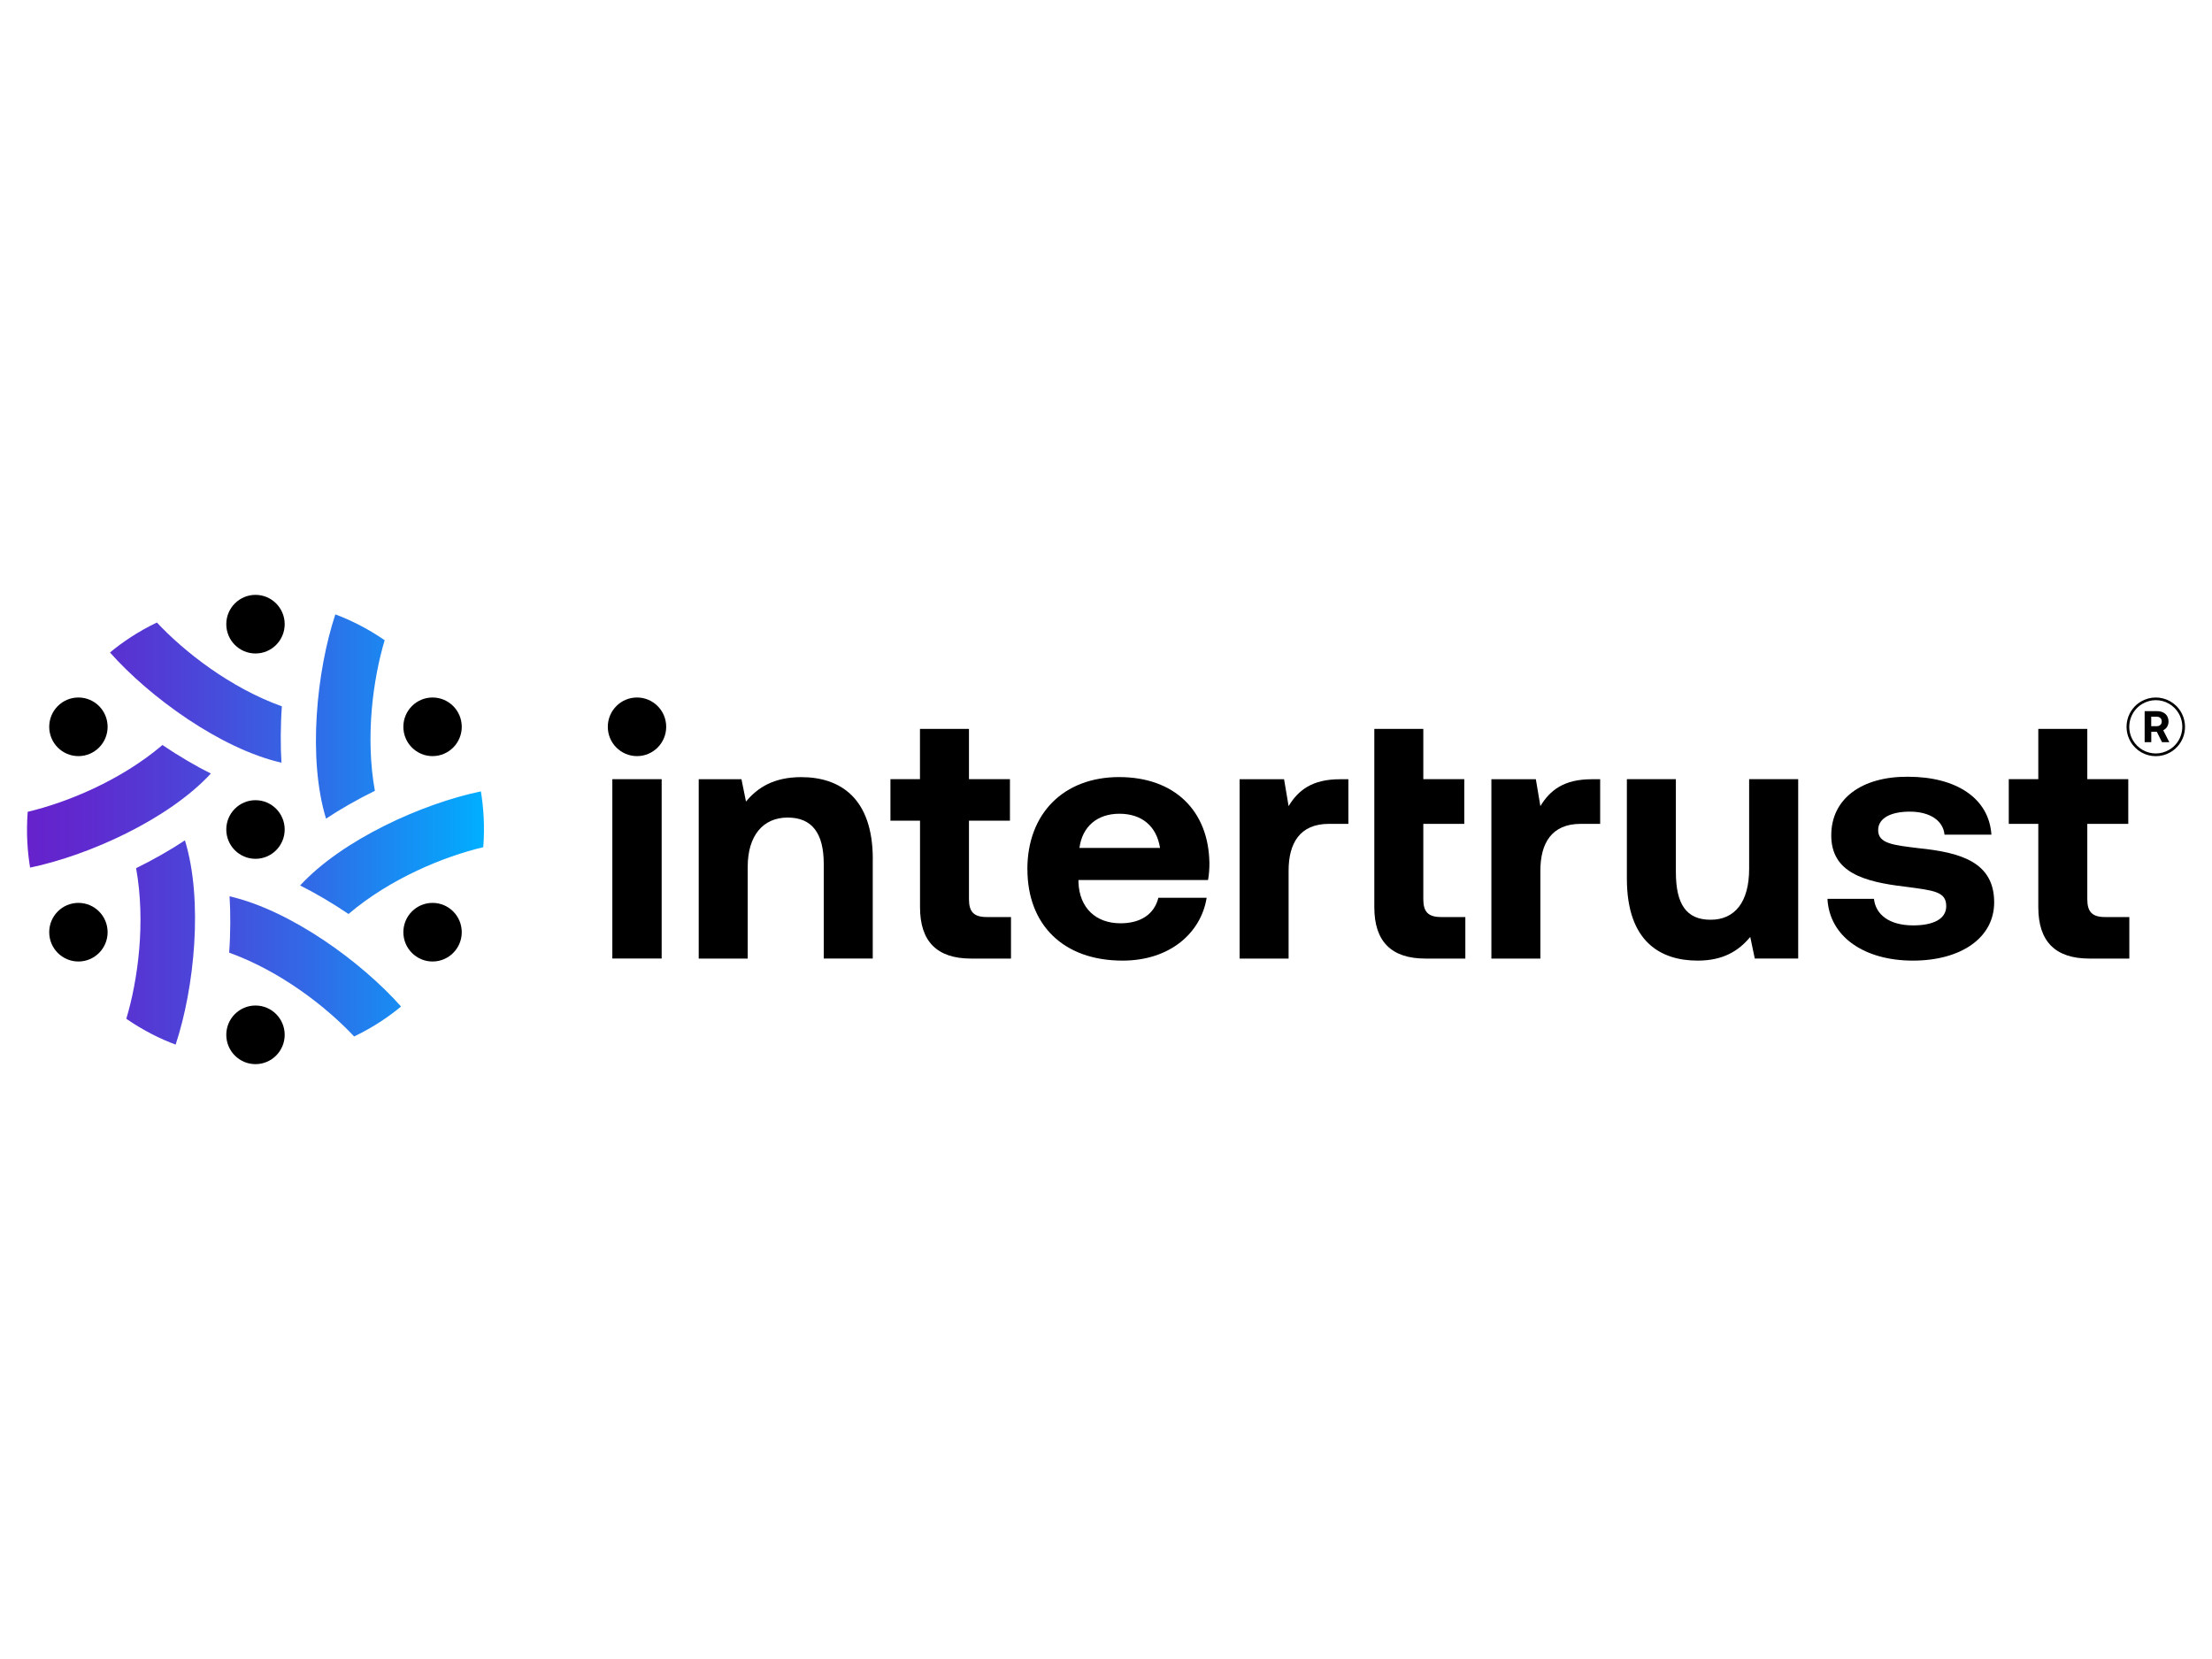 <?xml version="1.0" encoding="UTF-8"?>
<svg id="PLACE_LOGOS" data-name="PLACE LOGOS" xmlns="http://www.w3.org/2000/svg" xmlns:xlink="http://www.w3.org/1999/xlink" viewBox="0 0 400 300">
  <defs>
    <style>
      .cls-1 {
        fill: url(#linear-gradient);
      }

      .cls-1, .cls-2 {
        stroke-width: 0px;
      }
    </style>
    <linearGradient id="linear-gradient" x1="4.88" y1="150" x2="87.52" y2="150" gradientUnits="userSpaceOnUse">
      <stop offset="0" stop-color="#62c"/>
      <stop offset="0" stop-color="#62c"/>
      <stop offset=".13" stop-color="#5f2acf"/>
      <stop offset=".35" stop-color="#4d43d8"/>
      <stop offset=".62" stop-color="#316ae6"/>
      <stop offset=".93" stop-color="#09a1fa"/>
      <stop offset="1" stop-color="#00afff"/>
      <stop offset="1" stop-color="#00afff"/>
    </linearGradient>
  </defs>
  <g>
    <path class="cls-1" d="M50.97,127.73c-9.35-3.37-17.63-9.85-22.6-15.16-3.51,1.69-6.29,3.6-8.48,5.42,7.17,8.09,19.99,17.4,31.01,19.93-.19-2.87-.18-6.78.07-10.18ZM29.38,134.72c-7.58,6.45-17.31,10.41-24.37,12.08-.3,3.9-.03,7.27.43,10.09,10.56-2.19,25-8.69,32.69-17.01-2.57-1.27-5.94-3.24-8.74-5.15ZM24.61,156.99c1.77,9.82.32,20.26-1.77,27.24,3.21,2.21,6.25,3.67,8.92,4.67,3.4-10.28,5.01-26.09,1.68-36.94-2.38,1.6-5.76,3.54-8.82,5.03ZM41.44,172.27c9.35,3.37,17.63,9.85,22.6,15.16,3.51-1.69,6.29-3.6,8.48-5.42-7.17-8.09-19.99-17.4-31.01-19.93.19,2.87.18,6.78-.07,10.18ZM63.02,165.28c7.58-6.45,17.31-10.41,24.37-12.08.3-3.9.03-7.27-.43-10.09-10.56,2.19-25,8.69-32.69,17.01,2.57,1.27,5.94,3.24,8.74,5.15ZM67.79,143.01c-1.77-9.82-.32-20.26,1.77-27.24-3.21-2.21-6.25-3.67-8.92-4.67-3.4,10.28-5.01,26.09-1.68,36.94,2.38-1.6,5.76-3.54,8.82-5.03Z"/>
    <ellipse class="cls-2" cx="14.18" cy="168.57" rx="5.28" ry="5.3"/>
    <ellipse class="cls-2" cx="46.2" cy="150" rx="5.28" ry="5.3"/>
    <ellipse class="cls-2" cx="14.18" cy="131.43" rx="5.28" ry="5.3"/>
    <ellipse class="cls-2" cx="46.2" cy="112.87" rx="5.28" ry="5.3"/>
    <ellipse class="cls-2" cx="78.22" cy="131.43" rx="5.28" ry="5.3"/>
    <ellipse class="cls-2" cx="78.22" cy="168.57" rx="5.28" ry="5.3"/>
    <ellipse class="cls-2" cx="46.2" cy="187.13" rx="5.28" ry="5.3"/>
  </g>
  <g>
    <path class="cls-2" d="M110.73,140.9h8.92v32.43h-8.92v-32.43Z"/>
    <path class="cls-2" d="M157.82,155.35v17.98h-8.86v-17.1c0-5.49-2.07-8.39-6.53-8.39s-7.22,3.28-7.22,8.9v16.6h-8.86v-32.43h7.73l.82,4.04c2.07-2.52,5.03-4.42,9.99-4.42,6.97,0,12.94,3.72,12.94,14.83Z"/>
    <path class="cls-2" d="M166.36,148.41h-5.34v-7.51h5.34v-9.09h8.86v9.09h7.41v7.51h-7.41v14.2c0,2.27.88,3.22,3.2,3.22h4.4v7.51h-7.22c-6.16,0-9.23-3.09-9.23-9.28v-15.65Z"/>
    <path class="cls-2" d="M185.78,157.18c0-10.1,6.6-16.66,16.59-16.66s16.21,6.06,16.33,15.59c0,.95-.06,2.02-.25,3.03h-23.43v.44c.19,4.61,3.14,7.38,7.6,7.38,3.58,0,6.09-1.58,6.85-4.61h8.73c-1.01,6.31-6.6,11.36-15.2,11.36-10.74,0-17.21-6.5-17.21-16.53ZM209.77,153.33c-.63-3.98-3.33-6.18-7.35-6.18s-6.72,2.33-7.22,6.18h14.58Z"/>
    <path class="cls-2" d="M243.83,140.9v8.08h-3.52c-5.28,0-7.29,3.53-7.29,8.46v15.9h-8.86v-32.43h8.04l.82,4.86c1.76-2.9,4.27-4.86,9.3-4.86h1.51Z"/>
    <path class="cls-2" d="M248.52,131.81h8.86v9.09h7.41v8.08h-7.41v13.63c0,2.27.88,3.22,3.2,3.22h4.4v7.51h-7.22c-6.16,0-9.24-3.09-9.24-9.28v-32.24Z"/>
    <path class="cls-2" d="M289.36,140.9v8.08h-3.52c-5.28,0-7.29,3.53-7.29,8.46v15.9h-8.86v-32.43h8.04l.82,4.86c1.76-2.9,4.27-4.86,9.3-4.86h1.51Z"/>
    <path class="cls-2" d="M316.31,140.9h8.86v32.43h-7.85l-.82-3.91c-2.07,2.52-4.9,4.29-9.49,4.29-6.66,0-12.82-3.34-12.82-14.83v-17.98h8.86v16.78c0,5.81,1.88,8.64,6.28,8.64s6.97-3.22,6.97-9.21v-16.22Z"/>
    <path class="cls-2" d="M338.87,162.54c.31,2.84,2.76,4.8,7.1,4.8,3.71,0,5.97-1.2,5.97-3.47,0-2.65-2.2-2.84-7.41-3.53-7.54-.88-13.38-2.59-13.38-9.28s5.59-10.66,13.88-10.6c8.67,0,14.64,3.85,15.08,10.47h-8.48c-.25-2.59-2.7-4.16-6.28-4.16s-5.72,1.26-5.72,3.34c0,2.46,2.76,2.71,7.41,3.28,7.41.76,13.57,2.46,13.57,9.78,0,6.44-6.03,10.54-14.7,10.54s-15.08-4.23-15.45-11.17h8.42Z"/>
    <path class="cls-2" d="M368.59,148.98h-5.34v-8.08h5.34v-9.09h8.86v9.09h7.41v8.08h-7.41v13.63c0,2.27.88,3.22,3.2,3.22h4.4v7.51h-7.22c-6.16,0-9.24-3.09-9.24-9.28v-15.08Z"/>
  </g>
  <ellipse class="cls-2" cx="115.19" cy="131.43" rx="5.28" ry="5.3"/>
  <path class="cls-2" d="M389.83,126.61h0c1.71,0,3.3.92,4.16,2.41,1.32,2.3.54,5.25-1.76,6.58-.73.42-1.56.65-2.39.65-1.71,0-3.3-.92-4.16-2.41-1.32-2.3-.54-5.25,1.76-6.58.73-.42,1.56-.65,2.39-.65M389.83,126.13c-.9,0-1.8.23-2.64.71-2.53,1.46-3.39,4.71-1.93,7.25.98,1.7,2.75,2.65,4.58,2.65.9,0,1.8-.23,2.64-.71,2.53-1.46,3.39-4.71,1.93-7.25-.98-1.7-2.75-2.65-4.58-2.65h0Z"/>
  <path class="cls-2" d="M387.82,128.6h2.27c1.23,0,2.05.73,2.05,1.87,0,.72-.37,1.3-.96,1.58l1.1,2.16h-1.32l-.94-1.88h-1v1.88h-1.2v-5.6ZM389.01,129.6v1.72h.98c.57,0,.92-.34.92-.86s-.36-.86-.92-.86h-.98Z"/>
</svg>